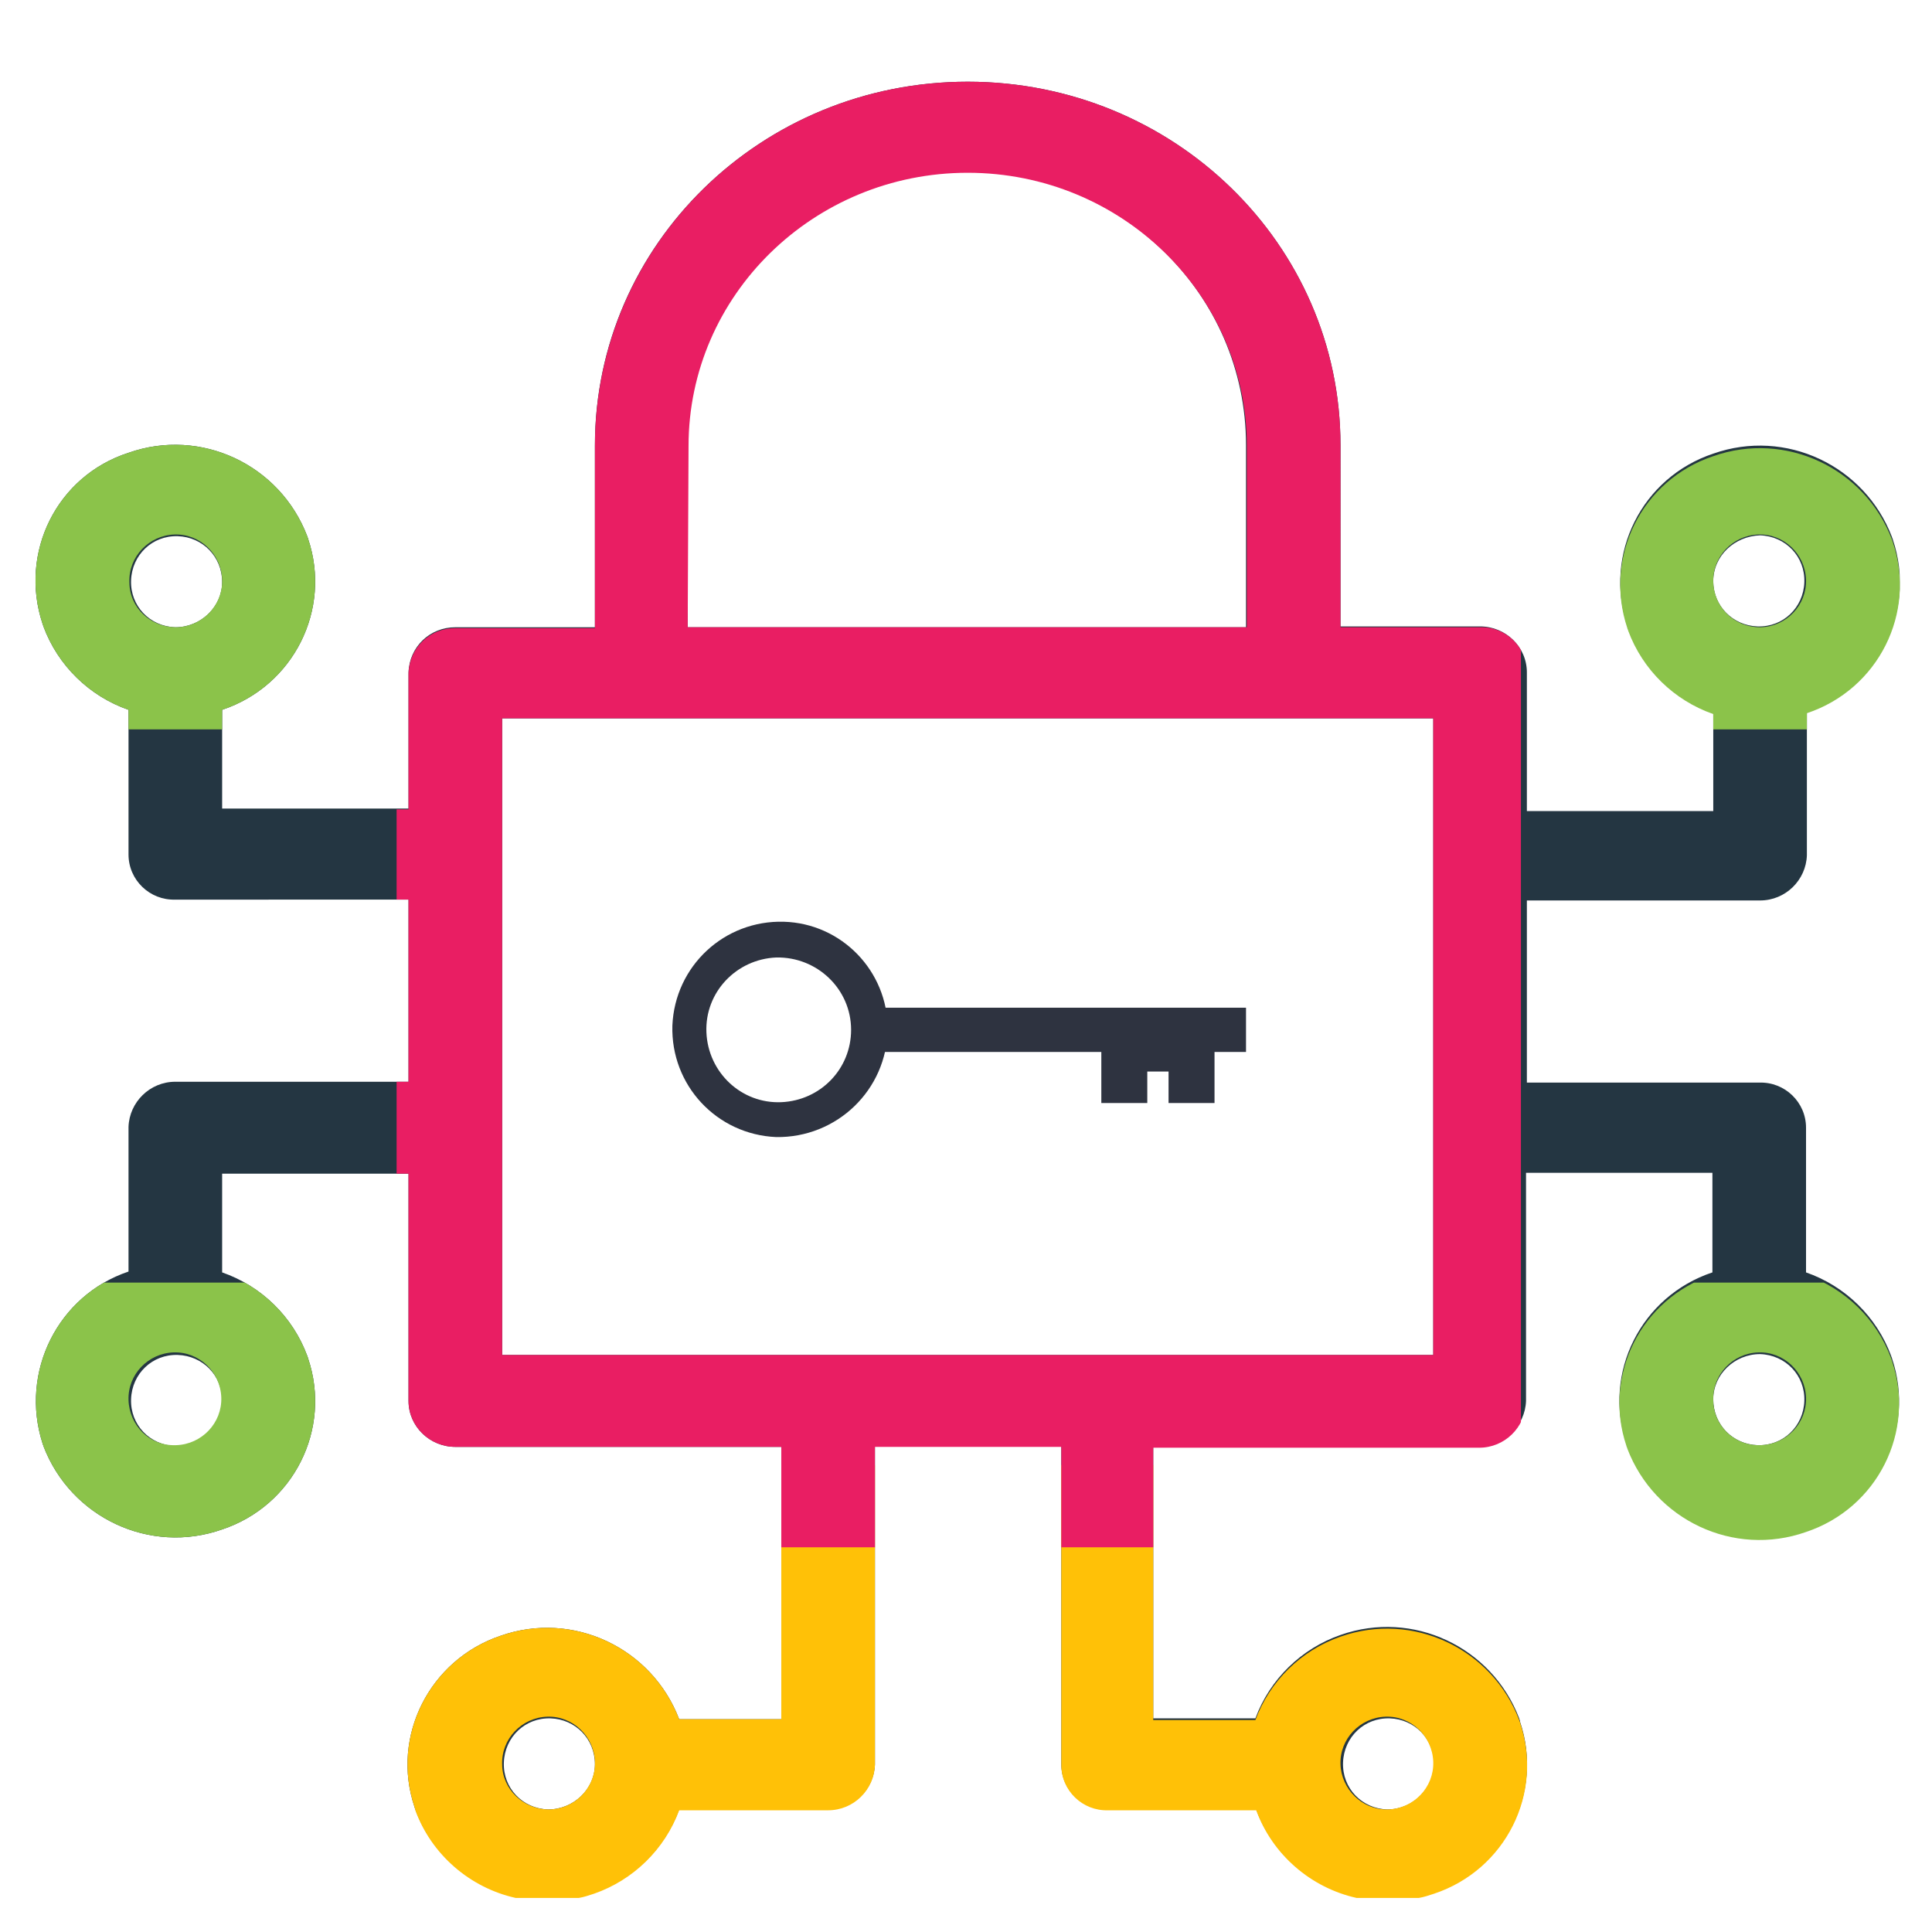 <?xml version="1.0" encoding="utf-8"?>
<!-- Generator: Adobe Illustrator 24.3.0, SVG Export Plug-In . SVG Version: 6.00 Build 0)  -->
<svg version="1.1" id="Layer_1" xmlns="http://www.w3.org/2000/svg" xmlns:xlink="http://www.w3.org/1999/xlink" x="0px" y="0px"
	 viewBox="0 0 227 227" style="enable-background:new 0 0 227 227;" xml:space="preserve">
<style type="text/css">
	.st0{fill:none;}
	.st1{clip-path:url(#SVGID_1_);}
	.st2{fill:#243642;}
	.st3{clip-path:url(#SVGID_2_);}
	.st4{fill:#FFC107;}
	.st5{fill:#E91E63;}
	.st6{fill:#8BC34A;}
	.st7{fill:#2E3340;}
	.st8{clip-path:url(#SVGID_3_);}
</style>
<rect y="0" class="st0" width="227" height="227"/>
<g>
	<rect x="0" y="0" class="st0" width="227" height="227"/>
	<g>
		<defs>
			<rect id="SVGID_7_" x="4.2" y="9.6" width="219" height="213.3"/>
		</defs>
		<clipPath id="SVGID_1_">
			<use xlink:href="#SVGID_7_"  style="overflow:visible;"/>
		</clipPath>
		<g class="st1">
			<path class="st2" d="M178.5,201.9c-3.2-8.4-12.5-12.8-21-9.8c-4.6,1.6-8.3,5.2-10,9.8h-12v-32h38.3c3,0,5.4-2.4,5.5-5.3
				c0,0,0,0,0,0v-26.8h21.9v11.7c-8.4,2.8-12.9,11.8-10.1,20.1c0,0.1,0.1,0.2,0.1,0.3c3.2,8.4,12.5,12.8,21,9.8
				c8.4-2.8,12.9-11.8,10.1-20.1c0-0.1-0.1-0.2-0.1-0.3c-1.7-4.6-5.4-8.2-10-9.8v-17c0-3-2.5-5.4-5.5-5.3h-27.3v-21.4h27.4
				c3,0,5.4-2.4,5.5-5.3v-17c8.4-2.8,12.9-11.8,10.1-20.1c0-0.1-0.1-0.2-0.1-0.3c-3.2-8.4-12.5-12.8-21-9.8
				c-8.4,2.8-12.9,11.8-10.1,20.2c0,0.1,0.1,0.2,0.1,0.3c1.7,4.6,5.4,8.2,10,9.8v11.7h-21.9V79c0-3-2.5-5.4-5.5-5.4c0,0,0,0,0,0
				h-16.4V52.3c0-23.6-19.6-42.7-43.8-42.7S69.9,28.7,69.9,52.3v21.4H53.5c-3,0-5.4,2.3-5.5,5.3v16H26.1V83.4
				c8.4-2.8,12.9-11.8,10.1-20.1c0-0.1-0.1-0.2-0.1-0.3c-3.2-8.4-12.5-12.8-21-9.8C6.7,55.9,2.2,64.9,5,73.3c0,0.1,0.1,0.2,0.1,0.3
				c1.7,4.6,5.4,8.2,10,9.8v17c0,3,2.5,5.4,5.5,5.3H48v21.4H20.6c-3,0-5.4,2.4-5.5,5.3v17C6.8,152.2,2.3,161.2,5,169.6
				c0,0.1,0.1,0.2,0.1,0.3c3.2,8.4,12.5,12.8,21,9.8c8.4-2.8,12.9-11.8,10.1-20.1c0-0.1-0.1-0.2-0.1-0.3c-1.7-4.6-5.4-8.2-10-9.8
				v-11.6H48v26.7c0,3,2.5,5.4,5.5,5.4c0,0,0,0,0,0h38.3v32h-12c-3.2-8.4-12.5-12.8-21-9.8c-8.3,2.8-12.9,11.8-10.1,20.1
				c0,0.1,0.1,0.2,0.1,0.3c1.9,5.2,6.4,9.1,11.8,10.3H68c0.6-0.1,1.2-0.3,1.8-0.5c4.6-1.6,8.3-5.2,10-9.8h17.5c3,0,5.4-2.4,5.5-5.3
				v-37.4h21.9v37.4c0,3,2.5,5.4,5.5,5.3h17.4c1.9,5.2,6.4,9.1,11.8,10.3h7.3c0.6-0.1,1.2-0.3,1.8-0.5c8.3-2.8,12.9-11.8,10.1-20.1
				C178.6,202.1,178.5,202,178.5,201.9 M206.8,159.1c3,0.1,5.3,2.5,5.2,5.5c-0.1,3-2.5,5.3-5.5,5.2c-2.9-0.1-5.2-2.4-5.2-5.4
				C201.3,161.5,203.8,159.1,206.8,159.1C206.7,159.1,206.7,159.1,206.8,159.1 M206.8,62.9c3,0.1,5.3,2.5,5.2,5.5s-2.5,5.3-5.5,5.2
				c-2.9-0.1-5.2-2.4-5.2-5.3C201.3,65.3,203.8,63,206.8,62.9 M20.6,73.7c-3-0.1-5.3-2.5-5.2-5.5c0.1-3,2.5-5.3,5.5-5.2
				c2.9,0.1,5.2,2.4,5.2,5.4C26.1,71.3,23.6,73.7,20.6,73.7C20.6,73.7,20.6,73.7,20.6,73.7 M20.6,169.9c-3-0.1-5.3-2.5-5.2-5.5
				c0.1-3,2.5-5.3,5.5-5.2c2.9,0.1,5.2,2.4,5.2,5.3C26.1,167.5,23.6,169.9,20.6,169.9C20.6,169.9,20.6,169.9,20.6,169.9 M64.4,212.6
				c-3-0.1-5.3-2.5-5.2-5.5s2.5-5.3,5.5-5.2c2.9,0.1,5.2,2.4,5.2,5.4C69.9,210.2,67.4,212.6,64.4,212.6
				C64.4,212.6,64.4,212.6,64.4,212.6 M80.8,52.3c0-17.7,14.7-32.1,32.8-32.1s32.8,14.3,32.8,32.1v21.4H80.8V52.3z M59,84.4h109.4
				v74.8H59V84.4z M163,212.6c-3-0.1-5.3-2.5-5.2-5.5c0.1-3,2.5-5.3,5.5-5.2c2.9,0.1,5.2,2.4,5.2,5.4
				C168.4,210.2,166,212.6,163,212.6"/>
		</g>
	</g>
	<g>
		<defs>
			<path id="SVGID_9_" d="M59,207.3c-0.1-3,2.3-5.5,5.3-5.6c3-0.1,5.5,2.3,5.6,5.3c0.1,3-2.3,5.5-5.3,5.6c0,0-0.1,0-0.1,0
				C61.5,212.6,59,210.2,59,207.3 M157.5,207.3c-0.1-3,2.3-5.5,5.3-5.6c3-0.1,5.5,2.3,5.6,5.3c0.1,3-2.3,5.5-5.3,5.6
				c-0.1,0-0.1,0-0.2,0C160,212.6,157.6,210.2,157.5,207.3 M15.1,164.5c-0.1-3,2.3-5.5,5.3-5.6s5.5,2.3,5.6,5.3
				c0.1,3-2.3,5.5-5.3,5.6c0,0-0.1,0-0.1,0C17.6,169.9,15.2,167.5,15.1,164.5C15.2,164.5,15.2,164.5,15.1,164.5 M201.3,164.5
				c-0.1-3,2.3-5.5,5.3-5.6c3-0.1,5.5,2.3,5.6,5.3c0.1,3-2.3,5.5-5.3,5.6c0,0-0.1,0-0.1,0C203.8,169.9,201.3,167.5,201.3,164.5
				C201.3,164.5,201.3,164.5,201.3,164.5 M59,84.4h109.4v74.8H59V84.4z M15.2,68.4c-0.1-3,2.3-5.5,5.3-5.6c3-0.1,5.5,2.3,5.6,5.3
				c0.1,3-2.3,5.5-5.3,5.6c0,0-0.1,0-0.1,0C17.7,73.7,15.2,71.4,15.2,68.4 M201.3,68.4c-0.1-3,2.3-5.5,5.3-5.6
				c3-0.1,5.5,2.3,5.6,5.3s-2.3,5.5-5.3,5.6c0,0-0.1,0-0.1,0C203.8,73.7,201.4,71.4,201.3,68.4 M80.9,52.4
				c0-17.7,14.7-32.1,32.8-32.1s32.8,14.4,32.8,32.1v21.3H80.8L80.9,52.4z M113.7,9.6c-24.2,0-43.8,19.1-43.8,42.8v21.4H53.5
				c-3,0-5.4,2.3-5.5,5.3v16H26.1V83.4c8.4-2.8,12.9-11.8,10.1-20.1c0-0.1-0.1-0.2-0.1-0.3c-3.2-8.4-12.5-12.8-21-9.8
				C6.7,55.9,2.2,64.9,5,73.3c0,0.1,0.1,0.2,0.1,0.3c1.7,4.6,5.4,8.2,10,9.8v17c0,3,2.5,5.4,5.5,5.3H48v21.4H20.6
				c-3,0-5.4,2.4-5.5,5.3v17C6.8,152.2,2.3,161.2,5,169.6c0,0.1,0.1,0.2,0.1,0.3c3.2,8.4,12.5,12.8,21,9.8
				c8.4-2.8,12.9-11.8,10.1-20.1c0-0.1-0.1-0.2-0.1-0.3c-1.7-4.6-5.4-8.2-10-9.8v-11.6H48v26.7c0,3,2.5,5.4,5.5,5.4c0,0,0,0,0,0
				h38.3v32h-12c-3.2-8.4-12.5-12.8-21-9.8c-8.3,2.8-12.9,11.8-10.1,20.1c0,0.1,0.1,0.2,0.1,0.4c1.9,5.2,6.4,9.1,11.8,10.3H68
				c0.6-0.1,1.2-0.3,1.8-0.5c4.6-1.6,8.3-5.2,10-9.8h17.5c3,0,5.4-2.4,5.5-5.3v-37.4h21.9v37.4c0,3,2.5,5.4,5.5,5.3h17.4
				c1.9,5.2,6.4,9.1,11.8,10.3h7.3c0.6-0.1,1.2-0.3,1.8-0.5c8.4-2.8,12.9-11.8,10.1-20.1c0-0.1-0.1-0.2-0.1-0.3
				c-3.2-8.4-12.5-12.8-21-9.8c-4.6,1.6-8.3,5.2-10,9.8h-12v-32h38.3c3,0,5.4-2.4,5.5-5.3c0,0,0,0,0,0v-26.7h21.9v11.7
				c-8.4,2.8-12.9,11.8-10.1,20.1c0,0.1,0.1,0.2,0.1,0.3c3.2,8.4,12.5,12.8,21,9.8c8.4-2.8,12.9-11.8,10.1-20.1
				c0-0.1-0.1-0.2-0.1-0.3c-1.7-4.6-5.4-8.2-10-9.8v-17c0-3-2.5-5.4-5.5-5.3h-27.3v-21.4h27.4c3,0,5.4-2.4,5.5-5.3v-17
				c8.4-2.8,12.9-11.8,10.1-20.1c0-0.1-0.1-0.2-0.1-0.3c-3.2-8.4-12.5-12.8-21-9.8c-8.4,2.8-12.9,11.8-10.1,20.2
				c0,0.1,0.1,0.2,0.1,0.3c1.7,4.6,5.4,8.2,10,9.8v11.7h-21.9V79c0-3-2.5-5.4-5.5-5.3h-16.4V52.3C157.5,28.7,137.9,9.6,113.7,9.6z"
				/>
		</defs>
		<clipPath id="SVGID_2_">
			<use xlink:href="#SVGID_9_"  style="overflow:visible;"/>
		</clipPath>
		<g class="st3">
			<path class="st4" d="M52.5,172.2c-6.2-0.1-11.2,4.8-11.4,11c0,0,0,0,0,0v47.5c0.1,6.2,5.2,11.1,11.3,11c0,0,0,0,0,0h120.1
				c6.2,0.1,11.2-4.8,11.4-11c0,0,0,0,0,0v-47.6c-0.1-6.2-5.2-11.1-11.3-11c0,0,0,0,0,0L52.5,172.2z"/>
			<rect x="46.6" y="-46.9" class="st5" width="132.1" height="228.7"/>
			<rect x="189.4" y="33.7" class="st6" width="43.1" height="52"/>
			<rect x="-4.3" y="33.7" class="st6" width="43.1" height="52"/>
			<rect x="189.4" y="150.7" class="st6" width="43.1" height="52"/>
			<rect x="-4.3" y="150.7" class="st6" width="43.1" height="52"/>
		</g>
	</g>
	<rect x="133.4" y="121" class="st7" width="5.4" height="4.9"/>
	<rect x="137.3" y="121" class="st7" width="5.4" height="8.6"/>
	<rect x="129.4" y="121" class="st7" width="5.4" height="8.6"/>
	<rect x="101.9" y="118.4" class="st7" width="44.5" height="5.2"/>
	<g>
		<defs>
			<rect id="SVGID_11_" x="4.2" y="9.6" width="219" height="213.3"/>
		</defs>
		<clipPath id="SVGID_3_">
			<use xlink:href="#SVGID_11_"  style="overflow:visible;"/>
		</clipPath>
		<g class="st8">
			<path class="st7" d="M91.2,112.5c-4.7,0.2-8.4,4.1-8.2,8.8c0.2,4.7,4.1,8.4,8.8,8.2c4.6-0.2,8.2-3.9,8.2-8.5
				C100,116.2,96,112.4,91.2,112.5 M91.2,133.6c-7-0.3-12.4-6.1-12.2-13.1c0.3-7,6.1-12.4,13.1-12.2c6.8,0.2,12.2,5.8,12.2,12.6
				C104.2,128.1,98.3,133.7,91.2,133.6"/>
		</g>
	</g>
</g>
</svg>

